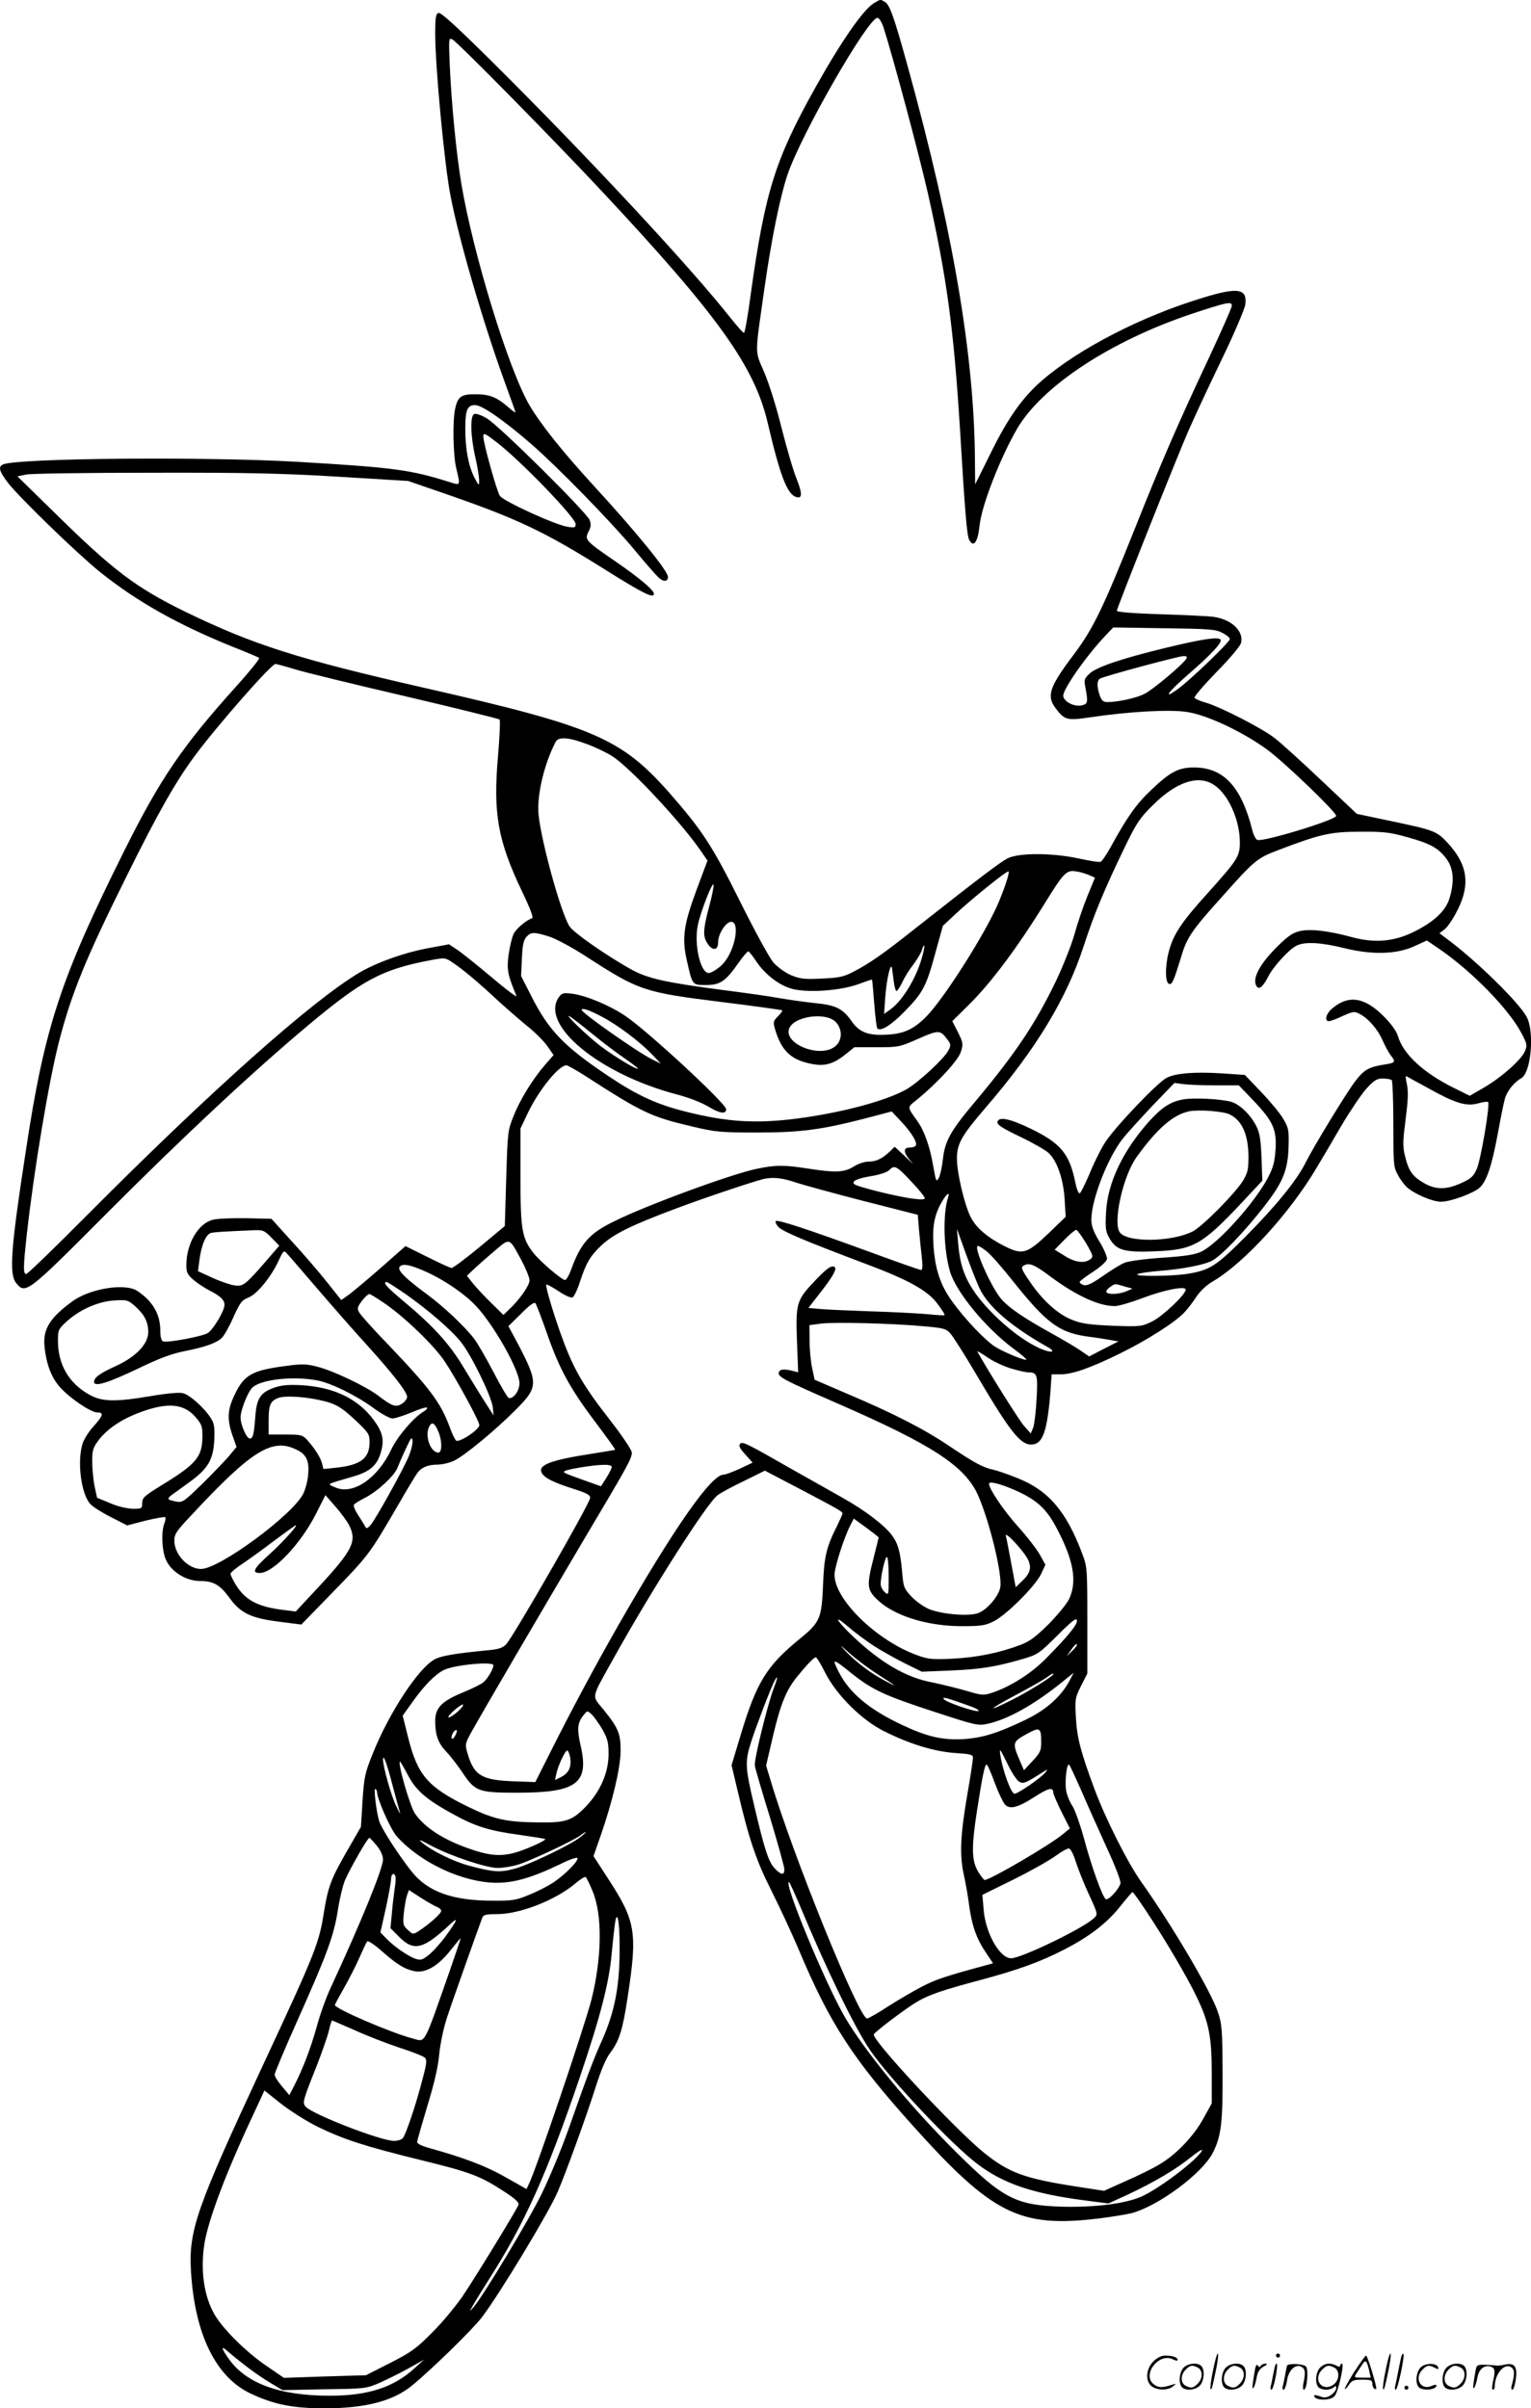 <svg version="1.0" xmlns="http://www.w3.org/2000/svg"
  viewBox="0 0 762.969 1200.133"
 preserveAspectRatio="xMidYMid meet">
<g transform="translate(-0.125,1200.878) scale(0.1,-0.1)"
fill="#000000" stroke="none">
<path d="M4355 11992 c-53 -33 -162 -190 -289 -417 -202 -361 -252 -521 -323
-1029 -14 -108 -30 -196 -34 -196 -5 0 -34 33 -66 73 -207 262 -717 809 -1186
1275 -185 183 -259 251 -271 246 -13 -5 -16 -23 -16 -103 0 -161 46 -653 76
-806 42 -221 163 -634 269 -926 30 -82 55 -152 55 -155 0 -3 -16 8 -35 25 -57
50 -94 65 -162 65 -72 1 -90 -11 -103 -70 -14 -60 -11 -232 5 -299 21 -88 22
-86 -32 -69 -196 62 -279 73 -753 101 -458 27 -1392 19 -1472 -12 -27 -11 -22
-33 22 -91 58 -75 348 -356 460 -446 186 -149 392 -264 665 -374 66 -26 123
-50 128 -54 4 -3 -47 -67 -114 -141 -270 -300 -378 -459 -558 -819 -318 -638
-397 -877 -490 -1490 -76 -493 -85 -619 -50 -664 47 -59 55 -53 454 348 378
379 728 706 1004 937 269 225 366 277 609 323 70 13 72 13 109 -12 50 -33 130
-100 225 -189 43 -39 108 -96 145 -126 38 -30 83 -75 101 -100 l32 -46 -42
-48 c-62 -72 -124 -172 -157 -255 -29 -71 -30 -79 -37 -311 l-7 -238 -126
-105 c-69 -57 -132 -104 -139 -104 -7 0 -61 25 -121 55 l-109 54 -118 -104
c-66 -58 -138 -118 -160 -135 l-42 -30 -70 88 c-38 48 -116 139 -174 202
l-104 115 -127 3 c-70 1 -145 -2 -166 -8 -73 -19 -131 -120 -131 -226 0 -35 5
-47 35 -73 20 -17 55 -40 78 -52 57 -29 77 -48 77 -73 0 -29 -55 -122 -83
-140 -25 -17 -202 -50 -223 -42 -9 4 -14 22 -14 56 0 80 -39 146 -115 196 -61
40 -238 11 -324 -53 -111 -81 -146 -138 -138 -222 9 -92 35 -159 79 -207 51
-56 153 -124 184 -124 34 0 30 -15 -19 -70 -24 -26 -49 -66 -55 -88 -27 -90
-6 -250 40 -299 13 -14 59 -43 103 -65 l80 -41 92 24 c51 12 95 20 98 17 3 -3
1 -17 -5 -32 -16 -43 -12 -137 9 -182 27 -59 100 -104 170 -104 65 0 98 -19
143 -80 57 -80 108 -105 252 -123 l109 -14 137 141 c203 208 199 204 349 461
44 77 87 147 94 156 20 26 53 39 98 39 24 0 61 9 84 20 52 25 206 152 307 254
111 111 112 132 15 319 l-52 97 63 62 c39 40 65 59 71 53 5 -6 30 -71 56 -145
62 -180 116 -279 241 -445 57 -76 103 -139 101 -141 -1 -1 -51 -9 -112 -19
-209 -32 -275 -57 -254 -96 13 -25 56 -47 159 -80 69 -22 84 -31 82 -46 -6
-35 -381 -688 -418 -728 -17 -18 -36 -25 -90 -30 -157 -15 -231 -27 -264 -44
-81 -41 -228 -264 -311 -471 -39 -97 -43 -115 -51 -235 l-8 -130 -69 -120
c-80 -139 -95 -178 -116 -309 -24 -152 -42 -198 -302 -756 -332 -713 -372
-825 -360 -1028 18 -313 123 -530 299 -612 116 -54 207 -72 363 -73 207 0 345
36 440 114 101 83 301 279 348 340 88 116 333 521 377 624 39 89 147 387 189
521 29 91 52 145 75 175 43 57 61 114 85 274 50 327 41 380 -100 596 l-70 108
36 103 c58 167 98 334 99 418 1 88 -10 116 -85 209 -60 74 -66 47 53 261 188
338 465 772 516 808 16 12 75 44 132 71 l103 51 151 -79 c217 -114 236 -125
236 -134 0 -4 -12 -31 -26 -60 -54 -106 -66 -155 -71 -297 -7 -166 -15 -186
-116 -268 -165 -135 -215 -216 -293 -474 l-47 -156 28 -118 c59 -252 94 -355
169 -504 40 -80 102 -212 137 -295 155 -369 269 -545 570 -880 398 -443 533
-510 931 -461 64 8 136 20 160 26 134 37 350 197 403 300 42 82 50 148 49 400
-1 213 -3 242 -23 301 -33 101 -227 431 -382 649 -68 96 -179 316 -234 465
-67 180 -87 255 -92 355 -5 92 -4 98 26 158 l31 61 0 265 c0 258 -1 267 -25
331 -79 212 -169 316 -321 377 -49 20 -105 39 -124 43 -49 10 -95 35 -214 115
-127 86 -277 163 -503 259 l-172 74 -12 56 c-7 31 -13 92 -13 136 l-1 80 60 8
c68 8 359 1 515 -14 93 -8 107 -12 127 -35 13 -14 69 -102 125 -197 170 -289
223 -357 278 -357 57 0 80 62 96 262 l6 88 44 0 c60 0 145 30 291 101 134 65
282 159 326 207 16 16 43 52 60 78 20 30 51 59 84 78 156 92 384 342 516 566
25 41 80 135 123 209 44 74 100 157 125 185 39 42 51 50 82 50 20 0 40 -4 44
-8 4 -4 8 -103 8 -219 0 -198 1 -215 22 -252 11 -22 32 -50 45 -62 35 -33 128
-73 170 -73 48 0 163 42 194 71 34 32 60 109 89 266 14 76 30 156 36 177 11
38 46 82 82 102 48 27 66 229 27 304 -36 71 -261 291 -406 396 l-29 22 27 21
c15 12 44 56 64 97 64 128 48 227 -52 334 -54 58 -66 62 -295 110 l-156 33
-179 169 c-98 93 -202 187 -231 209 -63 49 -266 153 -339 175 -30 8 -56 20
-60 25 -3 6 46 63 109 128 69 70 119 130 123 146 15 59 -50 119 -139 130 -29
4 -149 9 -267 13 -134 4 -214 11 -213 17 3 21 304 777 356 895 30 69 105 230
167 358 62 128 114 251 117 272 11 81 -35 89 -211 35 -304 -92 -613 -251 -798
-409 -99 -85 -172 -187 -259 -364 l-78 -157 -1 110 c-2 529 -110 1160 -336
1976 -67 243 -89 306 -114 319 -23 13 -20 13 -55 -8z m49 -119 c49 -154 175
-624 221 -826 94 -417 129 -674 160 -1172 25 -419 35 -536 46 -556 22 -42 43
-13 52 71 10 100 104 340 188 484 125 212 467 436 867 570 181 60 202 64 202
41 0 -9 -50 -122 -111 -253 -156 -332 -239 -522 -374 -862 -157 -393 -205
-492 -301 -621 -122 -161 -138 -207 -94 -267 46 -62 58 -65 173 -48 195 29
395 40 482 27 100 -14 282 -100 404 -190 90 -67 341 -309 341 -328 0 -20 -364
-131 -393 -120 -8 3 -20 27 -26 53 -54 212 -142 307 -286 308 -79 1 -121 -20
-218 -113 -75 -71 -120 -136 -201 -284 -21 -38 -43 -70 -50 -73 -7 -3 -55 5
-106 16 -131 29 -302 30 -358 1 -38 -20 -132 -91 -462 -351 -159 -126 -226
-173 -310 -216 -47 -24 -70 -28 -156 -32 -88 -4 -107 -1 -153 18 -30 14 -66
40 -87 64 -19 23 -93 158 -164 301 -139 279 -189 356 -355 545 -239 270 -375
329 -1215 520 -632 144 -855 215 -1195 380 -249 122 -360 206 -658 500 l-179
175 44 9 c24 5 306 9 628 9 476 1 649 -3 930 -20 l345 -21 180 -62 c369 -128
498 -189 810 -385 185 -116 235 -140 235 -115 0 18 -74 80 -190 160 -152 104
-156 109 -136 149 12 23 14 36 6 58 -15 38 -453 473 -513 507 -26 16 -54 25
-62 22 -22 -8 -19 -111 5 -216 11 -47 19 -98 19 -115 0 -29 -1 -29 -24 15 -29
57 -45 141 -45 242 0 94 10 118 49 118 35 0 145 -77 281 -195 135 -118 400
-390 512 -525 52 -63 107 -126 121 -139 25 -23 47 -22 47 3 0 30 -159 225
-377 462 -154 169 -256 297 -313 393 -104 178 -281 754 -340 1106 -25 153 -48
389 -57 579 -6 145 -6 148 13 138 27 -14 514 -509 750 -762 574 -614 755 -867
821 -1148 61 -261 96 -352 139 -369 34 -13 35 14 5 90 -17 41 -50 156 -75 254
-25 102 -62 220 -86 276 -48 112 -48 75 1 420 34 240 77 452 114 563 67 201
402 784 449 784 8 0 21 -21 30 -47z m-1929 -2067 c121 -93 395 -377 395 -409
0 -17 -5 -19 -37 -14 -59 7 -323 128 -341 155 -15 23 -82 262 -82 295 0 21 6
18 65 -27z m3618 -951 c20 -10 37 -24 37 -31 0 -15 -202 -209 -263 -252 -75
-53 -43 -10 57 77 112 97 169 158 160 172 -9 16 -94 3 -279 -42 -221 -54 -344
-96 -376 -129 -25 -24 -26 -30 -18 -71 13 -69 11 -78 -17 -85 -38 -10 -94 19
-94 48 0 35 119 204 212 301 l37 39 253 -4 c225 -3 257 -5 291 -23z m-180
-129 c-15 -27 -167 -155 -210 -176 -40 -20 -131 -40 -183 -40 -20 0 -29 7 -38
33 -15 43 -15 74 1 84 17 11 387 111 415 112 17 1 21 -3 15 -13z m-4447 -51
c46 -15 294 -75 551 -135 256 -60 470 -113 474 -117 4 -5 0 -87 -8 -183 -25
-286 -1 -420 120 -674 41 -85 58 -131 50 -133 -31 -11 -79 -52 -92 -78 -8 -16
-19 -62 -25 -103 -10 -75 -5 -102 39 -206 5 -11 -51 31 -124 93 -74 62 -151
124 -173 138 l-39 26 -97 -18 c-123 -22 -265 -73 -351 -124 -238 -142 -741
-590 -1356 -1208 -160 -161 -296 -293 -303 -293 -16 0 -15 35 3 199 36 322
109 757 159 954 63 245 134 419 341 835 155 313 240 462 336 593 112 151 382
459 403 459 4 0 46 -11 92 -25z m1462 -375 c43 -16 99 -43 125 -60 84 -53 331
-316 434 -462 l40 -58 -55 -147 c-64 -173 -73 -240 -48 -350 28 -125 27 -123
95 -123 71 0 98 18 163 111 23 33 45 58 49 57 4 -2 23 -25 41 -53 46 -67 120
-122 185 -136 81 -18 234 -6 318 24 38 14 70 25 72 24 1 -1 6 -55 11 -120 5
-64 12 -120 15 -123 17 -17 69 15 138 86 91 93 107 125 153 295 l36 130 62 58
c87 81 259 219 265 213 7 -6 -23 -96 -58 -174 -66 -146 -241 -423 -334 -530
-68 -76 -121 -104 -209 -109 -97 -6 -141 10 -181 67 -44 63 -79 80 -182 90
-48 5 -126 16 -173 24 -47 9 -175 27 -285 41 -283 37 -373 57 -453 100 -122
67 -293 186 -313 218 -44 71 -140 421 -154 557 -9 95 28 253 86 363 14 26 68
21 157 -13z m3119 -200 c73 -44 133 -175 133 -289 0 -70 -11 -87 -163 -256
-130 -144 -170 -205 -192 -292 -19 -76 -17 -158 5 -158 14 0 21 17 59 140 26
89 54 130 188 279 178 200 186 207 296 249 207 79 259 91 407 91 117 1 148 -3
234 -27 116 -32 157 -55 197 -110 34 -47 39 -111 14 -194 -19 -64 -77 -118
-180 -169 -98 -48 -195 -56 -308 -25 -115 31 -203 42 -257 30 -35 -8 -59 -24
-108 -72 -92 -90 -131 -163 -110 -201 13 -22 32 -7 60 47 24 48 102 134 140
153 41 21 121 17 238 -12 141 -35 265 -31 353 11 l59 27 66 -45 c161 -111 344
-299 406 -418 27 -51 29 -59 17 -88 -18 -43 -112 -127 -201 -180 l-74 -43 -81
40 c-151 75 -251 168 -277 257 -8 26 -33 61 -73 101 -94 94 -174 106 -255 37
-31 -26 -40 -63 -16 -63 7 0 39 11 69 26 52 23 58 24 84 10 43 -22 90 -76 114
-131 12 -27 30 -61 40 -74 27 -34 24 -38 -23 -46 -85 -13 -107 -25 -152 -83
-47 -62 -206 -323 -251 -412 -43 -85 -146 -212 -295 -362 -148 -149 -179 -169
-290 -187 -78 -13 -272 -14 -250 -2 8 5 56 12 105 16 117 9 226 30 266 51 45
23 158 140 258 268 98 125 122 186 124 311 2 71 -1 85 -26 127 -15 27 -65 87
-110 134 l-82 86 -119 8 c-131 8 -227 1 -272 -23 -47 -25 -267 -256 -309 -327
-22 -35 -56 -105 -76 -155 -21 -49 -42 -91 -47 -93 -6 -2 -16 23 -22 55 -29
142 -73 195 -222 267 -103 50 -160 62 -166 34 -3 -14 22 -30 111 -73 63 -30
128 -67 144 -82 43 -40 74 -132 80 -233 l5 -85 -85 -82 c-108 -103 -130 -110
-222 -63 -83 42 -140 91 -166 143 -31 60 -69 221 -69 291 0 75 22 114 144 256
250 290 404 544 489 808 50 154 105 286 205 492 57 118 75 144 137 205 116
116 224 153 302 105z m-621 -451 l32 -14 -39 -95 c-21 -52 -50 -138 -64 -190
-15 -52 -55 -153 -89 -225 -104 -217 -204 -366 -405 -606 -123 -146 -151 -196
-161 -288 -4 -37 -13 -78 -20 -92 -13 -22 -14 -19 -27 53 -16 99 -45 181 -80
230 -52 73 -52 67 -3 106 103 84 208 198 220 240 12 38 11 45 -15 97 l-28 55
80 79 c112 110 243 285 387 518 86 139 102 156 145 150 20 -2 50 -11 67 -18z
m-1891 -159 c-28 -105 -31 -141 -14 -173 26 -48 59 -50 59 -3 0 41 39 101 65
101 45 0 20 -139 -37 -205 -19 -23 -60 -50 -75 -50 -42 0 -74 145 -54 239 14
68 74 220 78 201 2 -9 -8 -59 -22 -110z m-798 -148 c34 -11 113 -53 184 -99
266 -172 287 -179 679 -228 162 -20 297 -39 299 -41 3 -3 -7 -16 -21 -30 -24
-25 -25 -28 -13 -69 31 -101 76 -145 171 -166 70 -16 114 -5 173 41 l50 40
112 0 c108 0 113 1 206 42 102 45 110 45 146 -4 17 -23 18 -28 4 -55 -22 -41
-147 -157 -209 -193 -101 -57 -317 -115 -541 -145 -210 -27 -353 -18 -562 35
-140 35 -240 81 -380 175 -222 148 -300 229 -386 400 l-51 100 4 87 c3 67 8
92 23 108 22 25 37 25 112 2z m1858 -108 c-30 -104 -97 -213 -157 -256 l-31
-22 6 85 c7 95 29 182 34 139 2 -14 6 -44 9 -67 3 -24 9 -43 13 -43 4 0 17 20
29 44 11 25 37 66 57 91 19 26 38 58 41 71 4 14 9 23 11 20 3 -2 -3 -31 -12
-62z m-427 -320 c37 -42 29 -105 -19 -129 -80 -42 -231 22 -217 91 13 67 185
94 236 38z m-1253 -265 c288 -186 330 -206 540 -255 110 -26 136 -29 315 -29
219 0 321 13 542 70 l133 35 48 -51 c52 -56 81 -104 72 -119 -3 -6 -17 -10
-31 -10 -34 0 -31 -26 8 -70 18 -19 7 -10 -24 20 l-58 54 -27 -26 c-38 -35
-66 -48 -105 -48 -18 0 -51 -11 -73 -25 -47 -29 -89 -31 -225 -10 -122 19
-163 19 -258 -1 -123 -25 -551 -182 -709 -261 -126 -61 -168 -110 -217 -245
-10 -27 -23 -48 -29 -48 -17 1 -120 89 -156 133 -59 75 -66 116 -66 382 l0
240 37 78 c54 113 154 237 192 237 6 0 47 -23 91 -51z m4200 -61 c137 -77 193
-94 251 -78 25 7 47 10 51 7 11 -11 -36 -286 -56 -333 -17 -38 -29 -49 -78
-71 -75 -34 -127 -34 -187 1 -56 33 -75 59 -93 134 -12 50 -11 73 3 182 12 94
14 137 7 173 -6 25 -8 45 -4 43 3 -2 51 -28 106 -58z m-1056 12 l116 0 72 -75
c98 -103 117 -145 111 -243 -4 -60 -11 -90 -36 -138 -63 -124 -249 -331 -333
-372 -34 -16 -77 -23 -197 -31 -87 -6 -167 -17 -187 -25 -19 -8 -68 -38 -109
-67 -56 -39 -79 -49 -95 -44 -12 4 -21 11 -19 16 2 5 32 28 68 51 39 26 66 51
68 63 1 11 -15 50 -38 87 -30 50 -40 77 -40 109 0 99 82 310 157 404 22 28 89
101 148 164 l109 113 45 -6 c24 -3 96 -6 160 -6z m-1511 -485 c34 -36 62 -71
62 -77 0 -7 -18 -8 -56 -3 -78 9 -283 60 -296 73 -15 15 17 29 92 41 39 7 72
18 84 30 25 26 37 19 114 -64z m-587 3 c35 -12 188 -54 339 -93 l275 -70 6
-75 c4 -41 10 -103 14 -137 5 -43 4 -63 -4 -63 -6 0 -120 40 -253 89 -309 113
-458 162 -470 155 -5 -3 1 -17 13 -30 21 -23 139 -72 449 -189 201 -76 294
-128 342 -192 22 -29 39 -55 36 -58 -2 -2 -42 0 -88 5 -47 4 -175 11 -285 14
-110 4 -224 9 -253 12 l-52 5 56 72 c66 84 88 123 74 132 -16 10 -43 -10 -107
-79 -82 -87 -87 -107 -80 -293 l6 -153 -27 7 c-45 11 -66 9 -70 -9 -4 -21 29
-38 295 -154 470 -205 633 -311 698 -456 57 -128 123 -398 111 -460 -9 -46
-68 -114 -113 -129 -50 -16 -183 -4 -244 22 -27 12 -66 40 -87 63 -36 39 -39
47 -45 122 -9 99 -20 141 -51 182 -37 50 -135 125 -248 188 -57 32 -166 94
-243 137 -236 135 -253 143 -265 131 -9 -9 -3 -22 25 -53 l37 -41 -63 -30
c-35 -16 -72 -30 -82 -30 -61 0 -245 -263 -524 -750 -116 -203 -240 -435 -342
-639 l-72 -143 -112 4 c-157 6 -195 30 -227 143 -12 42 -11 46 26 112 61 109
325 560 546 934 229 385 248 419 248 449 0 12 -48 84 -108 161 -129 165 -178
248 -231 389 -44 116 -94 281 -87 287 2 3 29 -12 60 -32 30 -21 62 -35 70 -32
7 3 24 36 36 74 33 101 53 133 110 187 60 56 150 100 375 184 144 54 378 132
430 145 45 11 94 6 156 -15z m764 -80 c-26 -83 -21 -257 10 -364 30 -103 177
-282 318 -387 37 -27 66 -52 63 -54 -6 -6 -102 33 -150 61 -50 29 -158 142
-223 234 -56 78 -83 160 -90 278 -6 97 6 155 47 222 23 37 36 42 25 10z
m-3371 -197 l39 -40 -49 -57 c-120 -139 -130 -147 -173 -141 -22 3 -72 20
-111 38 l-72 33 7 55 c10 77 33 130 59 136 19 4 68 7 211 13 47 2 54 -1 89
-37z m3531 -257 c44 -89 156 -186 337 -288 47 -26 18 -32 -38 -7 -111 49 -263
183 -335 294 -45 70 -65 132 -73 232 l-6 70 45 -125 c25 -69 56 -148 70 -176z
m529 229 c36 -63 37 -67 20 -80 -29 -22 -77 -15 -128 18 l-49 30 49 50 c26 27
53 49 59 49 5 -1 27 -31 49 -67z m-2815 -83 c22 -41 41 -87 41 -102 0 -26 -51
-98 -104 -147 l-26 -25 -61 60 c-33 32 -74 76 -91 97 l-30 38 43 41 c24 22 71
63 103 90 69 58 65 59 125 -52z m2318 44 c19 -14 78 -81 131 -148 169 -212
231 -258 375 -278 40 -5 90 -13 112 -17 l40 -7 -73 -37 -73 -38 -42 29 c-23
16 -89 55 -147 87 -137 76 -209 125 -248 169 -52 60 -143 266 -117 266 5 0 24
-12 42 -26z m-3338 -183 c73 -85 184 -212 248 -282 132 -146 203 -237 203
-261 0 -10 -11 -25 -25 -34 -30 -20 -49 -14 -118 39 -60 46 -223 124 -301 144
-56 15 -77 16 -158 5 -171 -22 -211 -44 -259 -147 -34 -71 -37 -120 -9 -200
l20 -57 -39 -47 c-22 -25 -82 -88 -134 -139 -90 -87 -96 -92 -128 -86 -46 9
-48 13 -19 35 14 10 53 38 87 63 91 66 117 111 122 207 3 66 0 84 -18 112 -30
48 -104 115 -138 123 -16 5 -82 -1 -158 -14 -183 -31 -247 -29 -311 8 -101 57
-154 150 -154 268 0 52 2 57 42 94 64 59 155 100 236 106 66 4 70 3 106 -28
47 -42 66 -79 66 -130 0 -58 -60 -122 -160 -168 -83 -38 -110 -58 -110 -80 0
-26 67 -6 220 67 105 51 168 74 229 86 105 21 159 40 187 66 12 11 38 57 58
103 34 75 42 85 76 99 43 17 114 104 152 188 21 46 24 48 39 31 9 -9 76 -87
148 -171z m550 78 c90 -41 190 -110 244 -168 91 -97 217 -321 217 -386 0 -37
-31 -79 -53 -73 -7 2 -41 61 -77 130 -36 69 -79 143 -95 164 -44 59 -152 161
-235 222 -128 95 -161 132 -127 145 19 8 57 -3 126 -34z m3110 -24 c128 -94
238 -145 318 -145 18 0 80 18 138 40 108 41 215 62 215 42 0 -24 -114 -132
-166 -158 -54 -26 -58 -27 -197 -22 -113 5 -154 10 -199 28 -72 27 -150 96
-214 191 -40 58 -46 72 -34 79 29 19 54 9 139 -55z m-3218 -84 c114 -80 231
-181 278 -241 52 -65 152 -271 158 -324 l4 -41 -43 67 c-24 37 -72 116 -108
175 -70 117 -152 206 -302 331 -80 67 -102 92 -80 92 5 0 46 -27 93 -59z
m3584 37 l40 -11 -30 -13 c-35 -15 -91 -18 -100 -5 -3 5 5 17 17 25 27 19 23
19 73 4z m-3672 -95 c102 -74 232 -201 284 -278 58 -87 173 -298 173 -318 0
-23 -100 -89 -116 -77 -6 6 -21 36 -32 68 -45 121 -97 191 -309 413 -72 74
-136 146 -142 158 -11 19 -9 27 14 57 14 19 31 34 37 34 6 0 47 -26 91 -57z
m3104 -313 c36 -11 75 -20 87 -20 46 0 50 -10 43 -132 -3 -63 -11 -127 -17
-144 l-12 -29 -35 40 c-26 30 -178 273 -231 368 -2 5 19 -7 48 -27 28 -20 81
-45 117 -56z m-3456 -60 c70 -13 197 -76 283 -139 38 -28 80 -51 93 -51 13 0
56 14 95 30 39 17 74 28 77 24 3 -3 -3 -11 -14 -18 -49 -27 -133 -125 -163
-189 -69 -146 -191 -229 -279 -191 -44 19 -51 14 86 54 87 25 122 56 141 124
17 60 8 98 -36 158 -79 107 -200 165 -364 174 -65 3 -96 0 -134 -13 -66 -24
-85 -52 -92 -138 -7 -95 -12 -115 -28 -115 -16 0 -46 69 -46 105 0 36 37 130
60 150 44 40 203 57 321 35z m-8 -94 c97 -19 123 -33 204 -109 61 -58 66 -66
66 -105 0 -80 -44 -114 -164 -127 l-66 -7 -7 28 c-8 31 -36 74 -74 117 -24 25
-31 27 -109 27 l-83 0 0 73 c0 75 9 95 50 110 28 10 108 7 183 -7z m-600 -86
c33 -38 37 -48 37 -97 0 -103 -29 -139 -199 -243 -91 -56 -101 -65 -101 -91 0
-28 -2 -29 -47 -29 -29 1 -74 11 -113 28 l-65 27 -12 55 c-6 30 -12 85 -12
121 -1 58 3 71 28 106 48 66 133 120 246 156 113 36 185 26 238 -33z m1213
-76 c19 -45 19 -104 0 -104 -40 0 -70 86 -45 131 13 25 27 16 45 -27z m-151
-130 c-33 -74 -159 -301 -186 -334 -13 -15 -22 -20 -25 -13 -3 6 -19 32 -35
57 -17 25 -28 50 -24 56 4 6 28 21 54 34 63 32 145 108 162 148 7 18 26 62 43
98 26 56 30 61 33 39 2 -14 -8 -53 -22 -85z m-553 39 c47 -23 61 -56 55 -122
-2 -31 -14 -75 -25 -97 -55 -107 -418 -374 -509 -374 -65 0 -133 73 -133 141
0 32 10 48 83 125 304 327 406 390 529 327z m1568 -84 c0 -7 -12 -31 -27 -55
l-27 -42 -70 25 c-115 41 -119 43 -112 50 9 9 140 31 194 32 25 1 42 -3 42
-10z m2022 -122 c102 -47 148 -91 201 -195 79 -152 96 -255 57 -340 -11 -24
-57 -80 -102 -126 -67 -66 -95 -87 -143 -105 -106 -40 -218 -62 -335 -68 -100
-5 -123 -3 -175 16 -203 72 -415 278 -415 402 0 37 47 185 79 247 l17 33 62
-45 c34 -25 62 -47 62 -49 0 -1 -11 -47 -25 -101 -35 -137 -33 -158 14 -205
82 -82 246 -135 421 -136 102 0 121 3 163 24 63 31 207 175 236 235 l22 47
-27 49 c-15 27 -64 91 -110 142 -71 79 -144 187 -144 213 0 15 69 -4 142 -38z
m-3331 -169 c41 -80 17 -126 -158 -314 l-108 -116 -55 7 c-130 15 -193 47
-241 122 -16 26 -29 52 -29 59 0 6 26 28 58 49 31 21 100 70 152 110 52 39
102 75 110 80 31 19 -55 -78 -126 -142 -79 -71 -90 -93 -48 -93 67 0 206 147
281 297 l46 91 49 -56 c28 -32 59 -74 69 -94z m3385 -175 c17 -39 8 -67 -34
-106 l-29 -28 -22 118 c-12 65 -24 127 -27 138 -7 29 96 -83 112 -122z m-696
-80 c0 -95 0 -96 -20 -78 -11 10 -20 28 -20 40 0 38 22 135 31 135 5 0 9 -43
9 -97z m-73 -347 c39 -25 109 -64 155 -87 l83 -41 145 6 c146 6 223 18 360 58
71 21 80 26 170 116 74 74 96 91 98 76 3 -21 -41 -75 -153 -189 -72 -74 -176
-140 -267 -171 -46 -15 -51 -15 -135 10 -49 14 -124 32 -167 41 -130 24 -257
99 -394 229 -84 80 -102 115 -26 50 32 -28 91 -72 131 -98z m9 -135 c108 -69
114 -75 49 -40 -73 38 -147 94 -200 150 -33 35 -29 34 20 -11 33 -29 92 -74
131 -99z m979 111 l-28 -27 23 33 c12 18 25 31 28 27 3 -3 -7 -18 -23 -33z
m-1231 -110 c57 -111 181 -235 294 -291 126 -63 246 -100 351 -108 79 -5 91
-8 91 -24 0 -10 -13 -97 -30 -194 -33 -194 -37 -292 -16 -387 8 -35 20 -101
26 -148 14 -106 37 -172 84 -241 l36 -54 -47 -13 c-188 -51 -236 -67 -303
-101 -41 -21 -118 -66 -170 -99 -52 -34 -100 -62 -108 -62 -40 0 -373 821
-481 1188 l-22 72 35 150 c37 157 66 228 121 295 49 60 83 95 92 95 4 0 26
-35 47 -78z m132 -3 c105 -83 164 -110 412 -191 211 -69 217 -70 268 -59 99
23 222 91 358 199 l68 55 -23 -44 c-43 -78 -117 -143 -220 -192 -140 -67 -213
-89 -309 -95 -106 -5 -179 12 -308 73 -162 77 -258 158 -311 262 -35 70 -32
70 65 -8z m-1786 41 c0 -18 -27 -64 -48 -83 -10 -10 -57 -33 -103 -52 -107
-44 -139 -77 -139 -143 0 -69 15 -111 55 -152 19 -20 54 -65 78 -100 65 -99
80 -105 277 -105 297 0 359 47 314 238 -18 80 -15 111 15 148 19 24 19 24 40
5 12 -11 36 -45 54 -75 27 -49 31 -65 31 -127 -1 -87 -39 -177 -105 -249 -72
-78 -105 -90 -239 -88 -164 1 -227 15 -356 78 -201 98 -252 157 -299 346 l-27
108 48 67 c58 82 112 137 156 160 51 26 248 45 248 24z m2790 -45 c0 -9 -132
-91 -205 -127 -131 -66 -121 -50 13 21 74 39 146 80 160 91 30 21 32 22 32 15z
m-1392 -67 c-32 -84 -100 -361 -95 -388 2 -14 36 -131 76 -260 39 -129 71
-244 71 -257 0 -31 -16 -29 -49 6 -30 32 -51 97 -101 311 -46 194 -47 219 -15
320 27 83 97 266 116 302 18 34 17 18 -3 -34z m962 -86 c44 -15 67 -28 56 -30
-21 -4 -163 45 -172 60 -8 12 13 7 116 -30z m-2538 -33 c-18 -16 -38 -29 -45
-29 -6 1 6 16 27 35 22 19 42 32 45 29 3 -3 -9 -19 -27 -35z m2908 -152 c0
-43 -5 -53 -43 -94 l-43 -46 -21 49 c-37 86 -36 93 32 130 68 38 75 35 75 -39z
m-2921 31 c-8 -14 -14 -18 -17 -10 -4 13 17 46 25 38 3 -2 -1 -15 -8 -28z
m2811 -228 c22 -12 32 -7 116 46 28 18 28 18 15 0 -22 -27 -136 -106 -154
-106 -17 0 -60 118 -71 195 -5 35 -1 29 34 -42 21 -45 49 -87 60 -93z m-2237
118 c6 -46 -7 -74 -44 -94 l-32 -16 6 28 c9 45 47 125 56 119 5 -2 11 -19 14
-37z m-885 -138 c17 -63 33 -124 37 -135 3 -11 -6 5 -20 35 -25 51 -65 196
-65 230 1 31 18 -15 48 -130z m77 51 c41 -77 92 -121 230 -196 108 -59 177
-80 325 -100 69 -10 127 -19 128 -21 8 -6 -101 -55 -155 -69 -72 -19 -130 -13
-237 26 -121 44 -208 101 -256 169 -25 34 -90 260 -75 260 2 0 20 -31 40 -69z
m2925 -41 c18 -47 40 -93 49 -103 23 -27 65 -17 149 38 69 44 92 49 92 21 0
-8 19 -51 41 -96 l42 -83 -34 -28 c-69 -57 -364 -229 -391 -229 -4 0 -19 20
-33 43 -32 55 -33 120 -5 302 28 180 40 239 50 229 5 -5 23 -47 40 -94z m428
-30 c27 -63 84 -191 126 -283 45 -97 75 -175 71 -185 -11 -33 -63 -87 -74 -77
-19 19 -70 162 -106 296 -20 73 -47 150 -60 169 -13 19 -27 54 -31 77 -7 49 4
140 16 127 4 -5 30 -61 58 -124z m-3508 -10 c0 -35 68 -189 99 -223 119 -132
328 -229 496 -231 90 0 179 26 320 94 46 23 82 35 84 29 5 -16 -66 -86 -124
-124 -27 -17 -81 -45 -120 -60 -62 -26 -82 -29 -180 -28 -200 0 -323 45 -403
146 -67 85 -148 211 -161 250 -14 46 -29 167 -19 161 4 -3 8 -9 8 -14z m1015
-225 c-46 -38 -264 -143 -334 -160 -68 -18 -101 -16 -221 16 -79 21 -186 74
-235 115 -23 20 -12 16 45 -15 96 -51 274 -111 332 -111 24 0 69 7 99 16 59
17 282 122 314 147 11 9 22 16 25 16 3 0 -8 -11 -25 -24z m-1016 -44 c19 -23
31 -51 31 -68 0 -46 -112 -319 -259 -636 -23 -48 -55 -137 -71 -197 -31 -111
-68 -207 -112 -294 l-25 -48 -36 43 c-20 23 -37 50 -37 59 0 9 51 130 114 271
147 329 181 421 201 549 9 58 25 125 36 150 27 61 112 210 121 210 3 0 20 -18
37 -39z m3482 -76 c10 -32 39 -106 65 -163 47 -101 47 -103 28 -121 -50 -50
-363 -201 -414 -201 -57 0 -128 126 -137 244 l-6 72 154 76 c85 42 179 95 209
117 30 22 61 40 69 38 7 -1 22 -29 32 -62z m-3389 -77 c2 -6 1 -34 -4 -62 -4
-28 -11 -84 -14 -123 l-7 -73 45 -45 c72 -72 120 -60 252 64 46 43 37 21 -27
-66 -25 -33 -61 -73 -81 -88 -31 -24 -39 -26 -66 -17 -38 14 -107 62 -144 101
l-29 30 27 120 c14 65 26 131 26 145 0 26 15 36 22 14z m983 -75 c49 -119 46
-329 -6 -538 -35 -137 -279 -857 -313 -922 l-11 -23 -108 61 c-99 56 -207 96
-379 144 -33 9 -58 21 -58 29 0 7 23 86 50 177 34 110 54 195 60 259 5 54 22
134 39 185 25 77 156 445 176 498 6 14 20 17 75 17 111 0 287 69 384 149 26
23 52 39 56 36 4 -3 20 -35 35 -72z m1030 -65 c134 -322 276 -615 353 -727 96
-140 405 -469 534 -566 127 -97 274 -147 523 -180 l130 -17 100 46 c132 62
236 124 313 186 35 28 58 42 53 31 -25 -47 -210 -187 -300 -228 -81 -36 -231
-55 -396 -51 -233 7 -297 41 -535 278 -226 225 -450 498 -549 668 -99 171
-306 672 -278 672 3 0 26 -51 52 -112z m-1804 -13 c10 -4 19 -12 19 -19 0 -13
-59 -66 -113 -101 -27 -17 -28 -17 -53 6 -24 22 -26 28 -20 87 4 34 11 73 16
87 l9 25 62 -40 c33 -21 70 -42 80 -45z m3527 -12 c94 -140 212 -340 259 -440
59 -123 73 -196 73 -377 l0 -149 -42 -76 c-48 -88 -137 -181 -220 -229 -31
-19 -106 -56 -166 -82 l-109 -49 -129 20 c-267 41 -343 69 -468 169 -144 116
-565 568 -550 591 9 16 168 135 215 162 59 35 130 59 310 107 195 52 304 92
421 152 127 65 215 132 283 218 31 39 58 70 60 70 3 0 31 -39 63 -87z m-2619
-178 c2 -198 -23 -329 -88 -475 -42 -93 -68 -162 -166 -440 -36 -102 -97 -248
-135 -325 -65 -133 -293 -512 -340 -565 -21 -24 -21 -24 1 15 13 22 46 76 74
120 181 283 290 526 455 1010 103 304 147 472 160 622 6 65 14 134 17 153 10
63 22 4 22 -115z m-848 -132 c-132 -376 -118 -350 -182 -333 -106 27 -389 149
-389 167 0 3 20 40 44 82 24 42 59 110 77 151 18 41 36 79 40 84 5 5 38 -17
76 -51 75 -66 112 -88 163 -98 53 -9 115 27 175 103 27 34 50 62 52 62 1 0
-24 -75 -56 -167z m-473 -291 c59 -27 159 -66 222 -87 63 -20 121 -43 128 -50
12 -11 10 -29 -12 -111 -31 -121 -82 -272 -97 -290 -6 -8 -26 -14 -45 -14 -65
0 -411 134 -441 172 -15 18 -11 33 55 198 27 69 55 149 62 178 6 28 14 52 16
52 2 0 52 -22 112 -48z m-183 -482 c129 -63 238 -98 515 -166 245 -60 295 -79
413 -156 57 -37 76 -55 72 -67 -11 -28 -216 -363 -279 -456 -34 -49 -101 -131
-151 -180 -79 -80 -104 -98 -210 -152 l-120 -61 -205 -6 -204 -7 -83 57 c-101
68 -216 181 -261 256 -54 91 -73 222 -52 356 20 122 109 358 249 655 l50 108
83 -66 c46 -36 128 -88 183 -115z m-375 -1179 c36 -29 95 -71 132 -93 l67 -40
208 4 c207 3 208 3 280 34 39 18 105 50 145 73 l73 41 -49 -44 c-104 -95 -232
-136 -421 -136 -252 0 -420 62 -506 187 -33 47 -37 63 -11 41 9 -8 46 -39 82
-67z M2786 7039 c-96 -138 204 -384 591 -485 58 -15 121 -40 156 -61 55 -33
87 -38 87 -12 0 28 -393 392 -504 466 -79 53 -197 102 -266 110 -42 5 -49 3
-64 -18z m211 -95 c80 -41 190 -124 253 -189 l45 -47 -45 22 c-75 38 -350 231
-350 246 0 12 37 0 97 -32z m-42 -89 c55 -45 128 -100 163 -123 34 -24 62 -45
62 -48 0 -11 -116 59 -185 111 -66 50 -188 168 -155 149 8 -4 60 -44 115 -89z
M5898 6530 c-63 -11 -106 -39 -169 -108 -133 -149 -209 -309 -216 -457 -4 -81
-2 -94 19 -130 34 -57 73 -68 223 -62 194 7 237 32 439 247 l98 105 -4 115
c-4 93 -9 123 -26 157 -31 60 -85 111 -129 122 -57 14 -182 20 -235 11z m232
-75 c61 -31 91 -98 93 -206 0 -66 -3 -83 -26 -122 -37 -62 -203 -230 -252
-255 -105 -53 -325 -56 -363 -5 -36 48 15 280 83 375 102 142 183 213 264 229
48 9 170 0 201 -16z M6046 194 c-10 -47 -15 -88 -12 -91 5 -6 9 7 30 110 7 37
10 67 6 67 -4 0 -15 -39 -24 -86z M6360 270 c0 -5 5 -10 10 -10 6 0 10 5 10
10 0 6 -4 10 -10 10 -5 0 -10 -4 -10 -10z M6906 194 c-10 -47 -15 -88 -12 -91
5 -6 9 7 30 110 7 37 10 67 6 67 -4 0 -15 -39 -24 -86z M6986 269 c-3 -8 -10
-41 -16 -74 -6 -33 -14 -68 -16 -77 -3 -10 -1 -18 3 -18 10 0 46 171 38 178
-2 3 -7 -1 -9 -9z M5749 241 c-38 -38 -41 -101 -7 -125 29 -20 79 -20 104 0
18 14 18 15 1 10 -53 -17 -69 -17 -92 -2 -69 45 21 166 94 126 12 -6 21 -7 21
-1 0 12 -25 21 -62 21 -19 0 -39 -10 -59 -29z M6750 189 c-28 -45 -49 -83 -47
-85 2 -3 12 7 21 21 14 21 24 25 66 25 43 0 50 -3 50 -19 0 -11 5 -23 10 -26
6 -3 10 -3 10 1 0 20 -44 164 -51 164 -4 0 -30 -37 -59 -81z m75 4 l7 -33 -42
0 c-42 0 -42 0 -28 23 8 12 21 32 29 44 15 25 22 18 34 -34z M5900 210 c-22
-22 -27 -79 -8 -98 19 -19 66 -14 88 8 22 22 27 79 8 98 -19 19 -66 14 -88 -8z
m71 0 c25 -14 25 -54 -1 -80 -23 -23 -33 -24 -61 -10 -25 14 -25 54 1 80 23
23 33 24 61 10z M6110 210 c-22 -22 -27 -79 -8 -98 19 -19 66 -14 88 8 22 22
27 79 8 98 -19 19 -66 14 -88 -8z m71 0 c25 -14 25 -54 -1 -80 -23 -23 -33
-24 -61 -10 -25 14 -25 54 1 80 23 23 33 24 61 10z M6256 204 c-3 -16 -8 -47
-11 -69 -8 -51 10 -26 19 27 5 27 15 42 34 53 18 10 22 14 10 15 -9 0 -20 -5
-24 -11 -5 -8 -9 -8 -14 1 -5 8 -10 3 -14 -16z M6357 223 c-2 -4 -7 -26 -11
-48 -4 -22 -9 -48 -12 -57 -3 -10 -1 -18 4 -18 4 0 14 28 20 62 11 58 10 81
-1 61z M6415 220 c-1 -3 -5 -23 -9 -45 -4 -22 -9 -48 -12 -57 -3 -10 -1 -18 4
-18 5 0 13 20 17 45 7 53 44 87 74 68 17 -11 19 -28 8 -80 -4 -18 -3 -33 2
-33 16 0 24 99 11 115 -12 14 -87 18 -95 5z M6580 210 c-22 -22 -27 -79 -8
-98 7 -7 24 -12 38 -12 14 0 31 5 38 12 9 9 12 8 12 -5 0 -9 -12 -24 -26 -34
-21 -13 -32 -15 -55 -6 -16 6 -29 8 -29 3 0 -24 81 -27 102 -2 18 19 50 162
37 162 -5 0 -9 -5 -9 -10 0 -7 -6 -7 -19 0 -30 16 -59 12 -81 -10z m71 0 c29
-16 25 -65 -6 -86 -56 -37 -103 28 -55 76 23 23 33 24 61 10z M7081 211 c-23
-23 -28 -80 -9 -99 19 -19 88 -13 88 9 0 5 -11 4 -24 -2 -54 -25 -89 38 -46
81 23 23 33 24 62 9 16 -9 19 -8 16 3 -8 22 -64 22 -87 -1z M7210 210 c-22
-22 -27 -79 -8 -98 19 -19 66 -14 88 8 22 22 27 79 8 98 -19 19 -66 14 -88 -8z
m71 0 c25 -14 25 -54 -1 -80 -23 -23 -33 -24 -61 -10 -25 14 -25 54 1 80 23
23 33 24 61 10z M7356 201 c-3 -14 -8 -44 -11 -66 -8 -51 10 -26 19 27 8 41
35 63 66 53 22 -7 24 -21 11 -77 -5 -22 -5 -38 0 -38 5 0 9 6 9 13 0 68 51
125 85 97 15 -13 15 -35 -1 -92 -3 -10 -1 -18 4 -18 6 0 13 23 17 50 9 63 -5
84 -49 76 -17 -4 -35 -6 -41 -6 -101 8 -104 7 -109 -19z M7000 110 c0 -5 5
-10 10 -10 6 0 10 5 10 10 0 6 -4 10 -10 10 -5 0 -10 -4 -10 -10z"/>
</g>
</svg>
